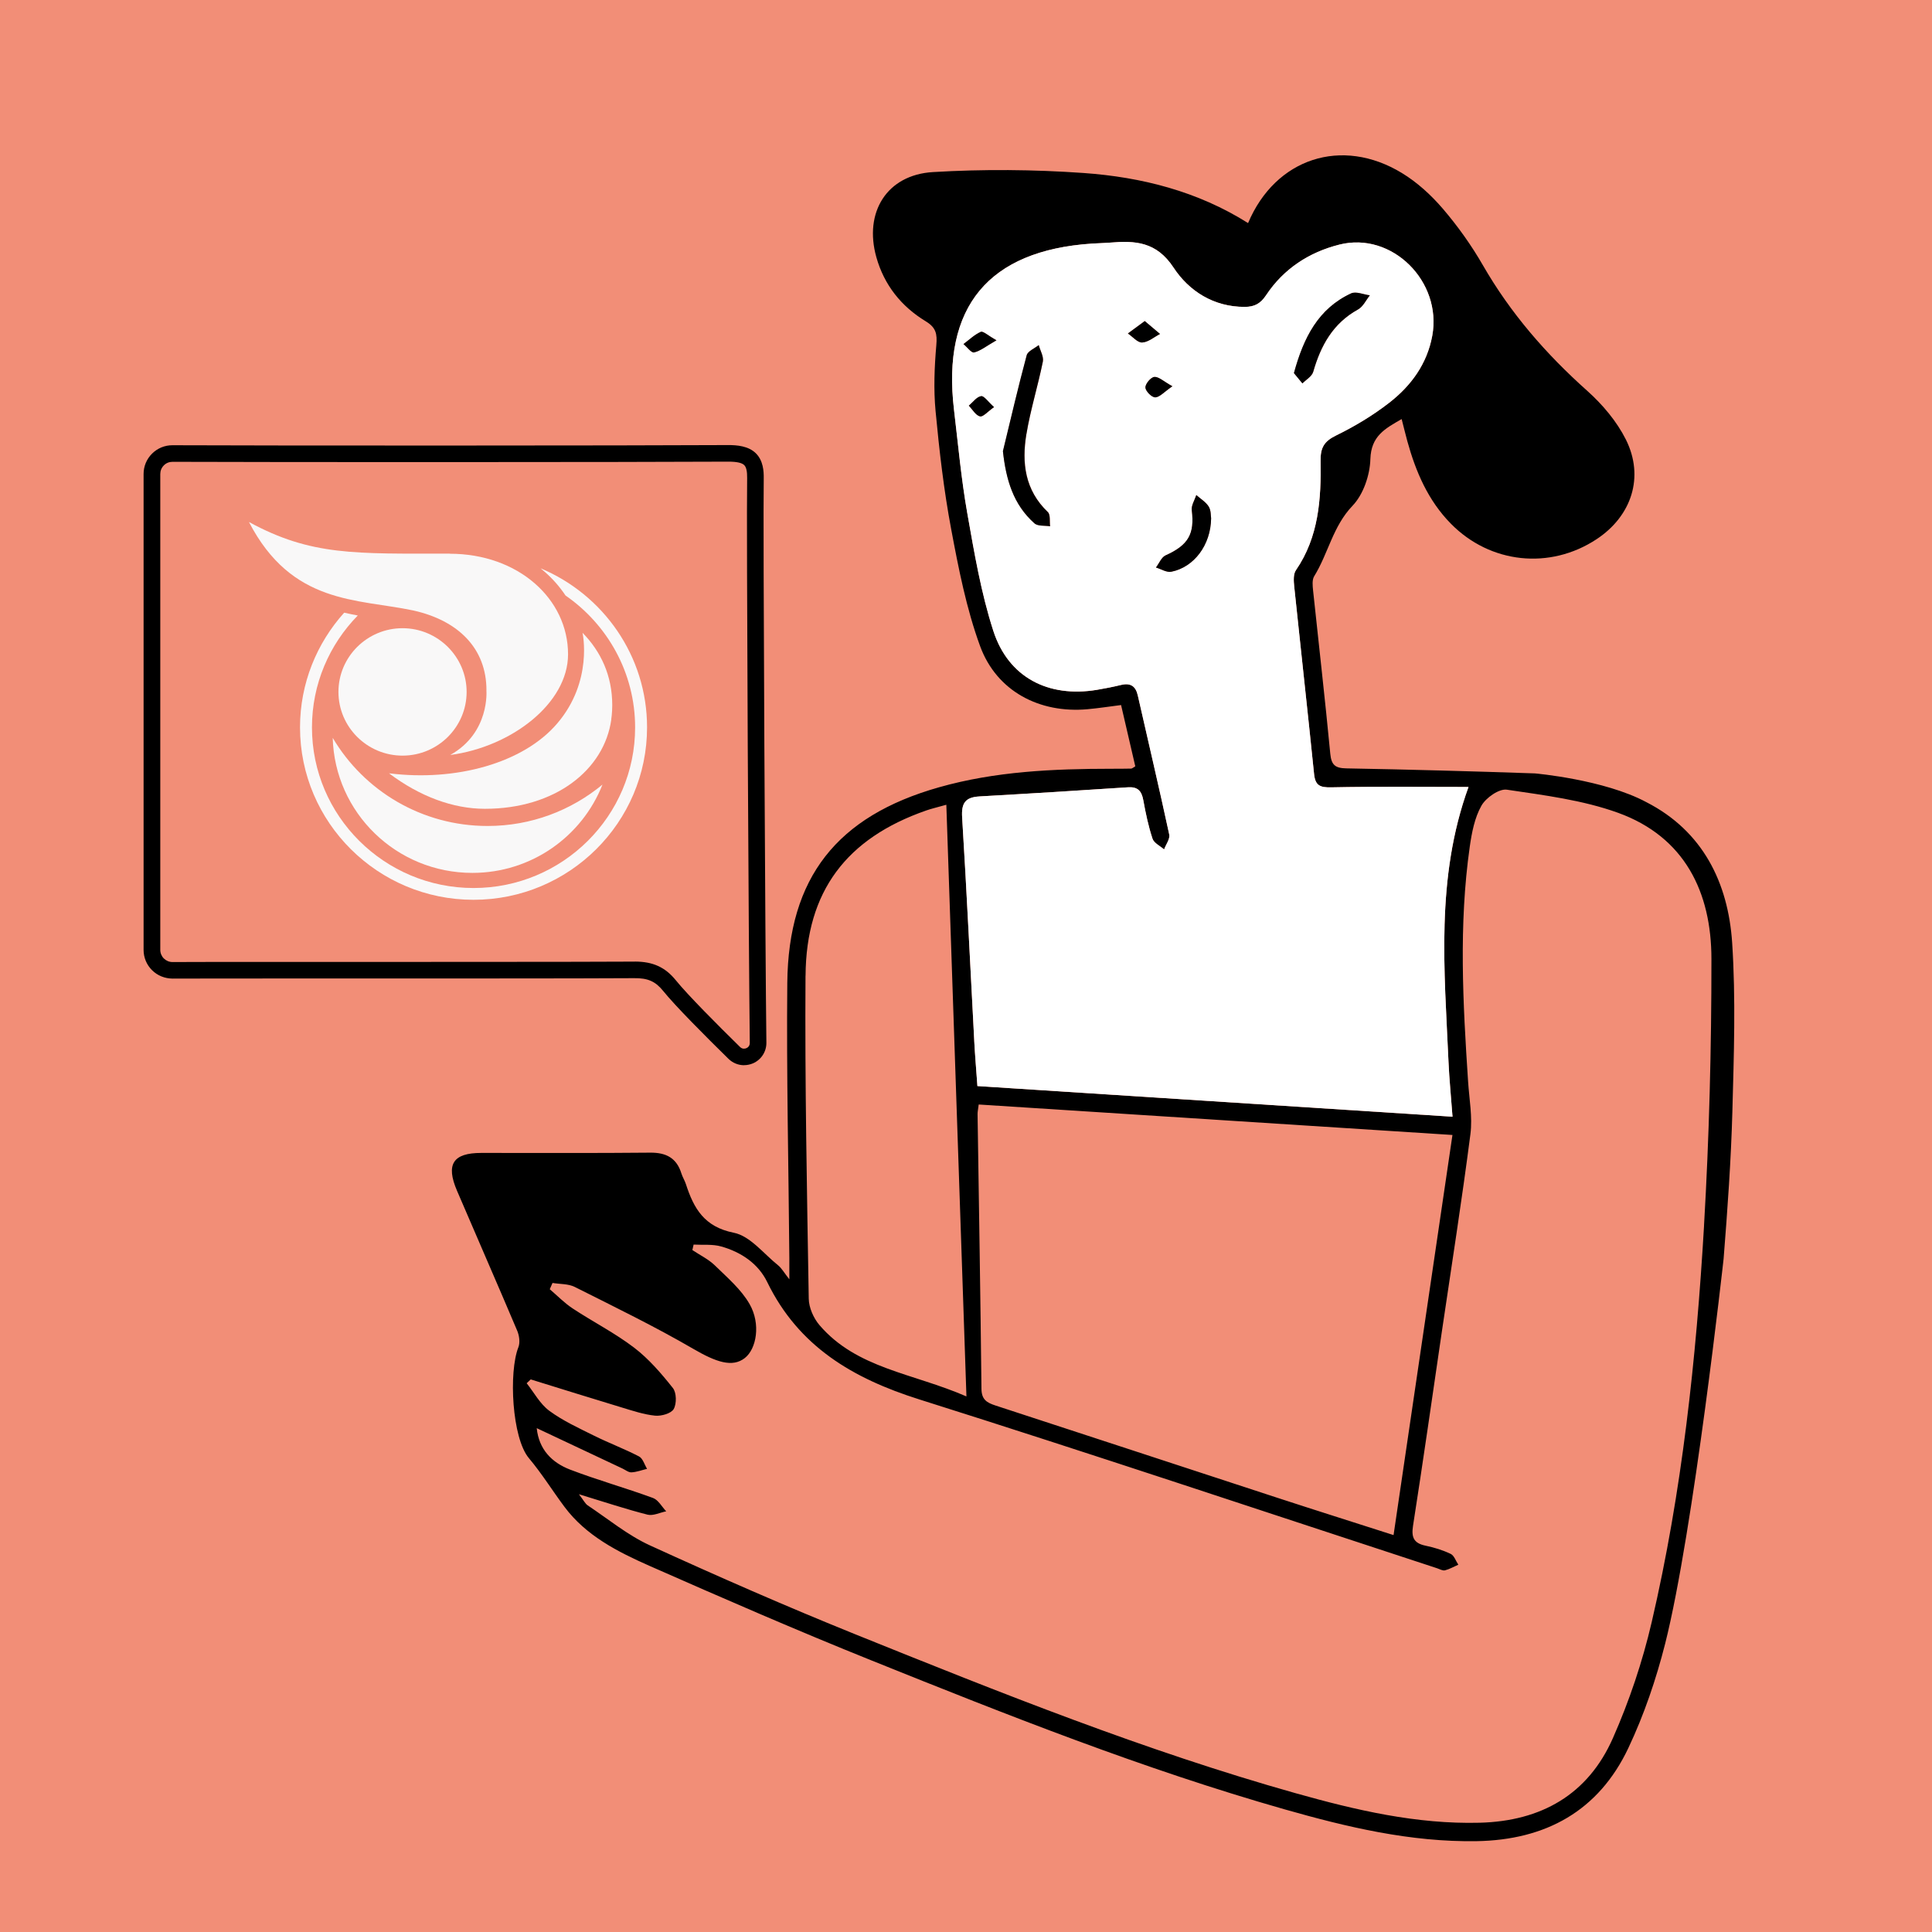 <?xml version="1.0" encoding="UTF-8"?>
<svg id="Layer_1" data-name="Layer 1" xmlns="http://www.w3.org/2000/svg" width="126.13mm" height="126.13mm" version="1.1" viewBox="0 0 357.534 357.534">
  <rect x="-2.22" y="-2.67" width="362.464" height="362.464" fill="#f28e77" stroke-width="0"/>
  <g>
    <path d="M318.972,232.899c.72-9.06,1.37-18.131,1.62-27.211.28-10.4.64-20.861-.04-31.221-.74-11.14-5.44-20.671-15.861-26.011-7.82-4.21-20.631-5.33-20.631-5.33-11.63-.4-23.271-.72-34.911-.93-2.06-.04-2.77-.62-2.97-2.72-.96-10.07-2.12-20.121-3.18-30.181-.09-.88-.21-1.98.2-2.65,2.6-4.2,3.45-9.24,7.1-13.051,2-2.08,3.22-5.68,3.3-8.63.13-4.27,2.69-5.63,5.79-7.41.4,1.56.71,2.83,1.05,4.09,1.57,5.68,3.85,11,8.07,15.281,7.27,7.39,18.311,8.56,26.951,2.86,6.48-4.27,8.89-11.52,5.42-18.451-1.69-3.37-4.32-6.48-7.15-9.01-7.62-6.8-14.191-14.351-19.301-23.231-2.13-3.7-4.65-7.24-7.43-10.48-2.16-2.52-4.73-4.87-7.56-6.59-11.12-6.77-23.411-2.75-28.471,9.26-9.31-5.87-19.711-8.51-30.461-9.27-9.24-.65-18.581-.72-27.831-.17-8.57.5-12.83,7.46-10.5,15.751,1.45,5.16,4.62,9.12,9.13,11.86,1.92,1.16,2.15,2.33,1.97,4.41-.35,4.05-.52,8.17-.14,12.2.69,7.32,1.53,14.651,2.89,21.871,1.37,7.3,2.81,14.691,5.35,21.631,3.06,8.36,11.01,12.49,19.891,11.68,2-.18,3.99-.49,6.2-.77.91,3.92,1.78,7.67,2.63,11.34-.42.24-.59.42-.77.42-1.22.03-2.45.03-3.67.03-10.75.01-21.451.47-31.891,3.43-18.851,5.34-27.881,16.671-28.071,36.211-.16,16.961.24,33.931.38,50.892v3.95c-1-1.27-1.43-2.07-2.09-2.6-2.67-2.14-5.17-5.42-8.19-6.02-5.49-1.09-7.41-4.52-8.86-8.99-.22-.68-.62-1.3-.83-1.97-.89-2.87-2.81-3.89-5.79-3.86-10.42.11-20.851.03-31.271.05-5.22,0-6.57,2.11-4.47,7,3.7,8.64,7.48,17.251,11.14,25.901.38.9.56,2.18.22,3.05-1.82,4.61-1.19,16.811,1.94,20.531,2.43,2.89,4.37,6.05,6.6,9.03,3.97,5.32,9.83,8.3,15.711,10.9,13.641,6.02,27.321,11.97,41.152,17.531,25.111,10.1,50.282,20.091,76.353,27.521,11.61,3.31,23.331,6.09,35.551,5.9,12.791-.21,22.601-5.58,28.111-17.261,2.9-6.14,5.13-12.701,6.8-19.291,5.26-20.861,10.82-71.263,10.82-71.263v-.01ZM181.267,147.386c9.16-.51,18.321-1.08,27.481-1.69,1.82-.12,2.53.69,2.83,2.38.44,2.41.94,4.83,1.71,7.14.27.81,1.4,1.33,2.14,1.98.34-.93,1.13-1.95.95-2.77-1.85-8.59-3.87-17.131-5.81-25.701-.39-1.74-1.34-2.39-3.09-1.97-1.49.36-2.99.66-4.5.91-8.98,1.48-16.361-2.29-19.151-10.91-2.28-7.04-3.53-14.461-4.82-21.781-1.12-6.33-1.69-12.76-2.46-19.151-2.27-19.021,6.38-29.451,25.471-30.741,1.12-.08,2.25-.08,3.37-.18,4.68-.4,8.63-.19,11.79,4.62,2.83,4.31,7.4,7.29,13.171,7.27,1.8,0,2.91-.59,3.96-2.17,3.24-4.88,7.95-7.95,13.571-9.36,9.72-2.44,19.031,6.81,17.171,16.881-.96,5.21-3.92,9.24-7.94,12.37-3.03,2.36-6.41,4.38-9.87,6.08-2.2,1.08-2.88,2.25-2.85,4.65.11,7.09-.33,14.111-4.57,20.281-.5.72-.42,1.97-.32,2.95,1.2,11.59,2.5,23.161,3.68,34.751.22,2.15,1.09,2.53,3.18,2.48,8.44-.18,16.881-.07,25.401-.07-6.12,16.851-4.45,33.921-3.7,50.922.14,3.16.46,6.31.74,10.1-29.331-1.89-58.502-3.77-87.923-5.67-.21-2.96-.45-5.68-.59-8.41-.74-13.781-1.38-27.561-2.24-41.322-.16-2.65.62-3.72,3.21-3.86l.01-.01ZM268.79,210.038c-3.64,24.751-7.25,49.222-10.9,74.043-7.44-2.39-14.531-4.62-21.591-6.93-17.361-5.67-34.711-11.39-52.082-17.051-1.62-.53-2.57-1.1-2.59-3.1-.18-16.951-.47-33.901-.72-50.852,0-.4.09-.79.21-1.75,29.121,1.87,58.172,3.74,87.693,5.64h-.02ZM149.076,180.557c.1-15.631,7.59-25.431,22.301-30.561.93-.33,1.9-.55,3.75-1.07,1.24,36.521,2.47,72.533,3.72,109.494-9.94-4.33-20.301-5.14-27.201-13.201-1.09-1.28-1.95-3.22-1.98-4.87-.33-19.931-.73-39.852-.6-59.782l.01-.01ZM315.352,226.779c-1.45,24.701-4.08,49.302-9.7,73.453-1.7,7.31-4.14,14.561-7.17,21.421-4.61,10.45-13.261,15.361-24.641,15.661-11.7.3-22.931-2.33-34.061-5.46-27.871-7.85-54.712-18.611-81.523-29.421-12.78-5.16-25.411-10.7-37.951-16.431-4.12-1.88-7.74-4.88-11.55-7.42-.46-.31-.73-.9-1.62-2.06,4.89,1.49,8.76,2.78,12.7,3.78,1.03.26,2.29-.39,3.45-.62-.81-.85-1.46-2.11-2.45-2.47-5.08-1.86-10.3-3.32-15.341-5.25-3.34-1.29-5.76-3.69-6.17-7.67,5.42,2.55,10.64,5.01,15.861,7.47.55.26,1.13.74,1.67.71.97-.05,1.93-.42,2.89-.65-.48-.78-.78-1.92-1.48-2.29-2.71-1.41-5.6-2.49-8.34-3.85-2.83-1.41-5.75-2.74-8.27-4.6-1.72-1.27-2.82-3.37-4.19-5.1.25-.24.5-.48.75-.71,5.6,1.73,11.19,3.49,16.801,5.18,2.05.62,4.12,1.32,6.22,1.53,1.15.11,2.97-.4,3.44-1.23.56-.99.53-3.03-.16-3.89-2.14-2.7-4.45-5.39-7.16-7.46-3.55-2.71-7.6-4.77-11.35-7.24-1.54-1.01-2.85-2.37-4.27-3.58.17-.39.34-.77.51-1.16,1.38.23,2.93.14,4.12.74,7.37,3.7,14.801,7.31,21.921,11.45,4.24,2.47,7.25,3.5,9.54,1.71,2.17-1.69,2.99-6.31.9-9.97-1.55-2.73-4.12-4.91-6.42-7.16-1.19-1.16-2.78-1.92-4.18-2.86.08-.34.15-.68.23-1.01,1.71.1,3.5-.11,5.11.35,3.66,1.03,6.84,3.15,8.51,6.58,5.81,11.95,15.871,17.851,28.141,21.721,32.041,10.11,63.902,20.801,95.834,31.251.49.16,1.03.49,1.46.38.85-.22,1.64-.68,2.46-1.04-.46-.69-.77-1.7-1.41-2-1.46-.7-3.06-1.19-4.65-1.52-2.16-.45-2.66-1.51-2.32-3.68,1.86-11.91,3.56-23.841,5.31-35.771,1.8-12.23,3.73-24.441,5.31-36.701.41-3.18-.22-6.5-.43-9.75-.96-14.491-1.75-28.991.31-43.452.37-2.6.9-5.36,2.16-7.59.83-1.47,3.27-3.18,4.71-2.96,6.93,1.03,14.051,1.92,20.581,4.28,12.32,4.46,17.271,14.681,17.271,27.051.01,16.441-.41,32.911-1.37,49.322l.01-.01Z" fill="#000" stroke-width="0"/>
    <path d="M180.287,192.577c.15,2.73.38,5.45.59,8.41,29.421,1.9,58.592,3.78,87.923,5.67-.28-3.79-.6-6.94-.74-10.1-.75-17.001-2.42-34.071,3.7-50.922-8.52,0-16.961-.1-25.401.07-2.09.04-2.96-.33-3.18-2.48-1.18-11.59-2.47-23.161-3.68-34.751-.1-.97-.18-2.23.32-2.95,4.24-6.17,4.68-13.191,4.57-20.281-.04-2.39.65-3.57,2.85-4.65,3.46-1.69,6.83-3.71,9.87-6.08,4.02-3.13,6.98-7.16,7.94-12.37,1.85-10.07-7.46-19.321-17.171-16.881-5.62,1.41-10.33,4.48-13.571,9.36-1.05,1.58-2.15,2.16-3.96,2.17-5.77.02-10.34-2.96-13.171-7.27-3.16-4.81-7.11-5.02-11.79-4.62-1.12.09-2.25.1-3.37.18-19.081,1.29-27.741,11.72-25.471,30.741.76,6.39,1.34,12.82,2.46,19.151,1.3,7.32,2.54,14.731,4.82,21.781,2.79,8.62,10.17,12.39,19.151,10.91,1.51-.25,3.01-.55,4.5-.91,1.76-.42,2.7.23,3.09,1.97,1.94,8.57,3.96,17.121,5.81,25.701.18.82-.61,1.84-.95,2.77-.74-.65-1.87-1.17-2.14-1.98-.77-2.32-1.27-4.73-1.71-7.14-.31-1.69-1.01-2.5-2.83-2.38-9.16.6-18.321,1.18-27.481,1.69-2.6.14-3.38,1.21-3.21,3.86.85,13.771,1.5,27.551,2.24,41.322l-.01.01ZM250.04,54.292c.91-.42,2.3.21,3.47.36-.72.89-1.26,2.1-2.18,2.61-4.64,2.56-6.91,6.69-8.3,11.56-.24.83-1.31,1.43-1.99,2.13-.57-.69-1.13-1.38-1.57-1.91,1.79-6.59,4.53-11.94,10.58-14.751h-.01ZM181.347,77.063c-.8-.21-1.39-1.28-2.06-1.98.75-.63,1.45-1.64,2.27-1.76.57-.08,1.32,1.06,2.41,2.03-1.18.82-2.05,1.86-2.61,1.72l-.01-.01ZM180.267,65.223c-.5.12-1.31-1-1.97-1.55,1.05-.78,2.03-1.74,3.2-2.26.43-.19,1.32.67,2.91,1.56-1.89,1.09-2.94,1.96-4.14,2.25ZM191.447,96.854c-3.93-3.49-5.27-8.1-5.84-13.361,1.44-5.92,2.82-11.86,4.4-17.751.21-.77,1.46-1.26,2.23-1.88.28,1.03.95,2.13.76,3.06-.91,4.49-2.29,8.89-3.04,13.401-.88,5.31-.28,10.38,3.97,14.431.51.49.3,1.74.42,2.63-.98-.16-2.27.02-2.89-.54l-.01.01ZM208.718,61.712c.93-.68,1.86-1.36,3.12-2.3,1.19,1,2.01,1.7,2.83,2.39-1.1.57-2.18,1.53-3.31,1.58-.85.04-1.76-1.07-2.64-1.67ZM211.968,71.713c-.03-.67,1-1.9,1.65-1.96.8-.07,1.69.81,3.35,1.73-1.58,1.08-2.38,2.05-3.19,2.05-.65,0-1.78-1.14-1.81-1.82ZM213.918,105.024c.59-.77,1.01-1.9,1.79-2.25,4.2-1.89,5.4-3.95,4.84-8.36-.11-.88.54-1.86.84-2.8.79.7,1.77,1.28,2.3,2.14.45.72.37,1.76.44,2.17-.06,4.94-3.18,9.04-7.36,9.88-.86.17-1.89-.5-2.85-.78h0Z" fill="#fff" stroke-width="0"/>
    <path d="M189.947,80.323c.75-4.51,2.13-8.91,3.04-13.401.19-.93-.49-2.04-.76-3.06-.77.62-2.02,1.11-2.23,1.88-1.58,5.88-2.96,11.82-4.4,17.751.57,5.27,1.91,9.87,5.84,13.361.63.56,1.91.38,2.89.54-.12-.9.09-2.14-.42-2.63-4.25-4.05-4.85-9.12-3.97-14.431l.01-.01Z" fill="#000" stroke-width="0"/>
    <path d="M243.019,68.823c1.39-4.88,3.66-9,8.3-11.56.93-.51,1.47-1.72,2.18-2.61-1.17-.15-2.56-.78-3.47-.36-6.06,2.81-8.79,8.16-10.58,14.751.44.53,1,1.22,1.57,1.91.69-.7,1.76-1.3,1.99-2.13h.01Z" fill="#000" stroke-width="0"/>
    <path d="M216.768,105.804c4.19-.83,7.3-4.93,7.36-9.88-.07-.41,0-1.45-.44-2.17-.53-.86-1.52-1.44-2.3-2.14-.3.93-.95,1.91-.84,2.8.55,4.41-.64,6.47-4.84,8.36-.78.35-1.2,1.48-1.79,2.25.95.28,1.98.96,2.85.78h0Z" fill="#000" stroke-width="0"/>
    <path d="M211.848,59.412c-1.27.93-2.2,1.61-3.12,2.3.88.6,1.79,1.71,2.64,1.67,1.12-.05,2.21-1.01,3.31-1.58-.82-.69-1.64-1.39-2.83-2.39Z" fill="#000" stroke-width="0"/>
    <path d="M181.497,61.412c-1.17.52-2.15,1.48-3.2,2.26.67.55,1.47,1.67,1.97,1.55,1.19-.29,2.24-1.16,4.14-2.25-1.59-.89-2.48-1.75-2.91-1.56Z" fill="#000" stroke-width="0"/>
    <path d="M213.618,69.753c-.65.06-1.68,1.29-1.65,1.96.03.68,1.16,1.83,1.81,1.82.81,0,1.61-.97,3.19-2.05-1.66-.92-2.55-1.8-3.35-1.73Z" fill="#000" stroke-width="0"/>
    <path d="M181.557,73.313c-.82.12-1.52,1.13-2.27,1.76.68.7,1.26,1.77,2.06,1.98.56.15,1.43-.89,2.61-1.72-1.09-.97-1.84-2.11-2.41-2.03l.01.01Z" fill="#000" stroke-width="0"/>
  </g>
  <path d="M137.695,197.128c-1.06,0-2.09-.41-2.88-1.18-4.26-4.18-9.82-9.75-12.12-12.6-1.4-1.73-2.82-2.37-5.36-2.33-6.48.07-51.782.06-63.632.06-8.7,0-16.931,0-21.771.02-1.44-.02-2.77-.54-3.79-1.55-1.01-1-1.57-2.34-1.57-3.77v-88.063c0-1.43.56-2.76,1.57-3.77,1.01-1,2.34-1.55,3.76-1.55h.03c18.201.09,85.773.07,102.754-.03,1.69-.01,3.85.16,5.23,1.56,1.32,1.34,1.44,3.26,1.42,4.59h0c-.15,8.18.29,89.013.49,104.434.02,1.68-.96,3.18-2.5,3.84-.53.22-1.08.33-1.63.33v.01ZM117.475,177.947c3.35,0,5.63,1.04,7.6,3.47,2.21,2.73,7.68,8.22,11.88,12.34.46.45.96.3,1.16.22s.65-.35.64-.99c-.2-15.441-.64-96.304-.49-104.524h0c.02-1.21-.15-1.99-.53-2.38-.43-.44-1.39-.65-2.93-.65h-.1c-16.991.1-84.583.11-102.784.03h-.01c-.6,0-1.17.23-1.59.66-.43.43-.66.99-.66,1.6v88.063c0,.6.24,1.17.66,1.59.43.42.99.66,1.59.66h.01c4.85-.03,13.081-.03,21.791-.02,11.84,0,57.142,0,63.602-.06h.18l-.02-.01Z" fill="#000" stroke-width="0"/>
  <g>
    <g>
      <path d="M86.353,128.045c0-6.49-5.33-11.79-11.86-11.79s-11.86,5.28-11.86,11.79,5.33,11.79,11.86,11.79,11.86-5.28,11.86-11.79Z" fill="#f9f8f8" stroke-width="0"/>
      <path d="M61.572,136.545c.38,13.871,11.8,24.991,25.841,24.991,10.96,0,20.311-6.77,24.081-16.341-5.77,4.77-13.171,7.66-21.261,7.66-12.21,0-22.881-6.54-28.651-16.291" fill="#f9f8f8" stroke-width="0"/>
      <path d="M113.124,133.165c-1.3,9.31-10.37,16.511-23.391,16.511-5.88,0-12.05-2.28-17.741-6.57,12.4,1.56,24.881-1.9,31.121-9.22,6.7-7.83,4.69-16.781,4.69-16.781,3.39,3.45,5.5,7.93,5.5,13.391,0,1.45-.19,2.66-.19,2.66l.01.01Z" fill="#f9f8f8" stroke-width="0"/>
    </g>
    <path d="M90.023,127.735c0-7.72-5.17-12.89-13.531-14.761-10.5-2.21-22.471-1.06-30.421-16.371,11.53,6.27,19.601,5.85,37.161,5.85v.02c12.65,0,21.891,8.34,21.891,18.611,0,9.09-10.5,17.141-21.801,18.631,7.38-4.11,6.69-11.96,6.69-11.96l.01-.02Z" fill="#f9f8f8" stroke-width="0"/>
    <path d="M100.064,105.194c.24.19.46.38.68.57,1.54,1.34,2.85,2.84,3.91,4.44,7.77,5.37,12.88,14.311,12.88,24.411,0,16.391-13.411,29.721-29.901,29.721s-29.901-13.331-29.901-29.721c0-8.05,3.23-15.351,8.48-20.711-.84-.16-1.68-.33-2.52-.52-5.07,5.64-8.17,13.081-8.17,21.221,0,17.601,14.401,31.911,32.111,31.911s32.111-14.311,32.111-31.911c0-13.221-8.12-24.581-19.681-29.421h0v.01Z" fill="#f9f8f8" stroke-width="0"/>
  </g>
</svg>